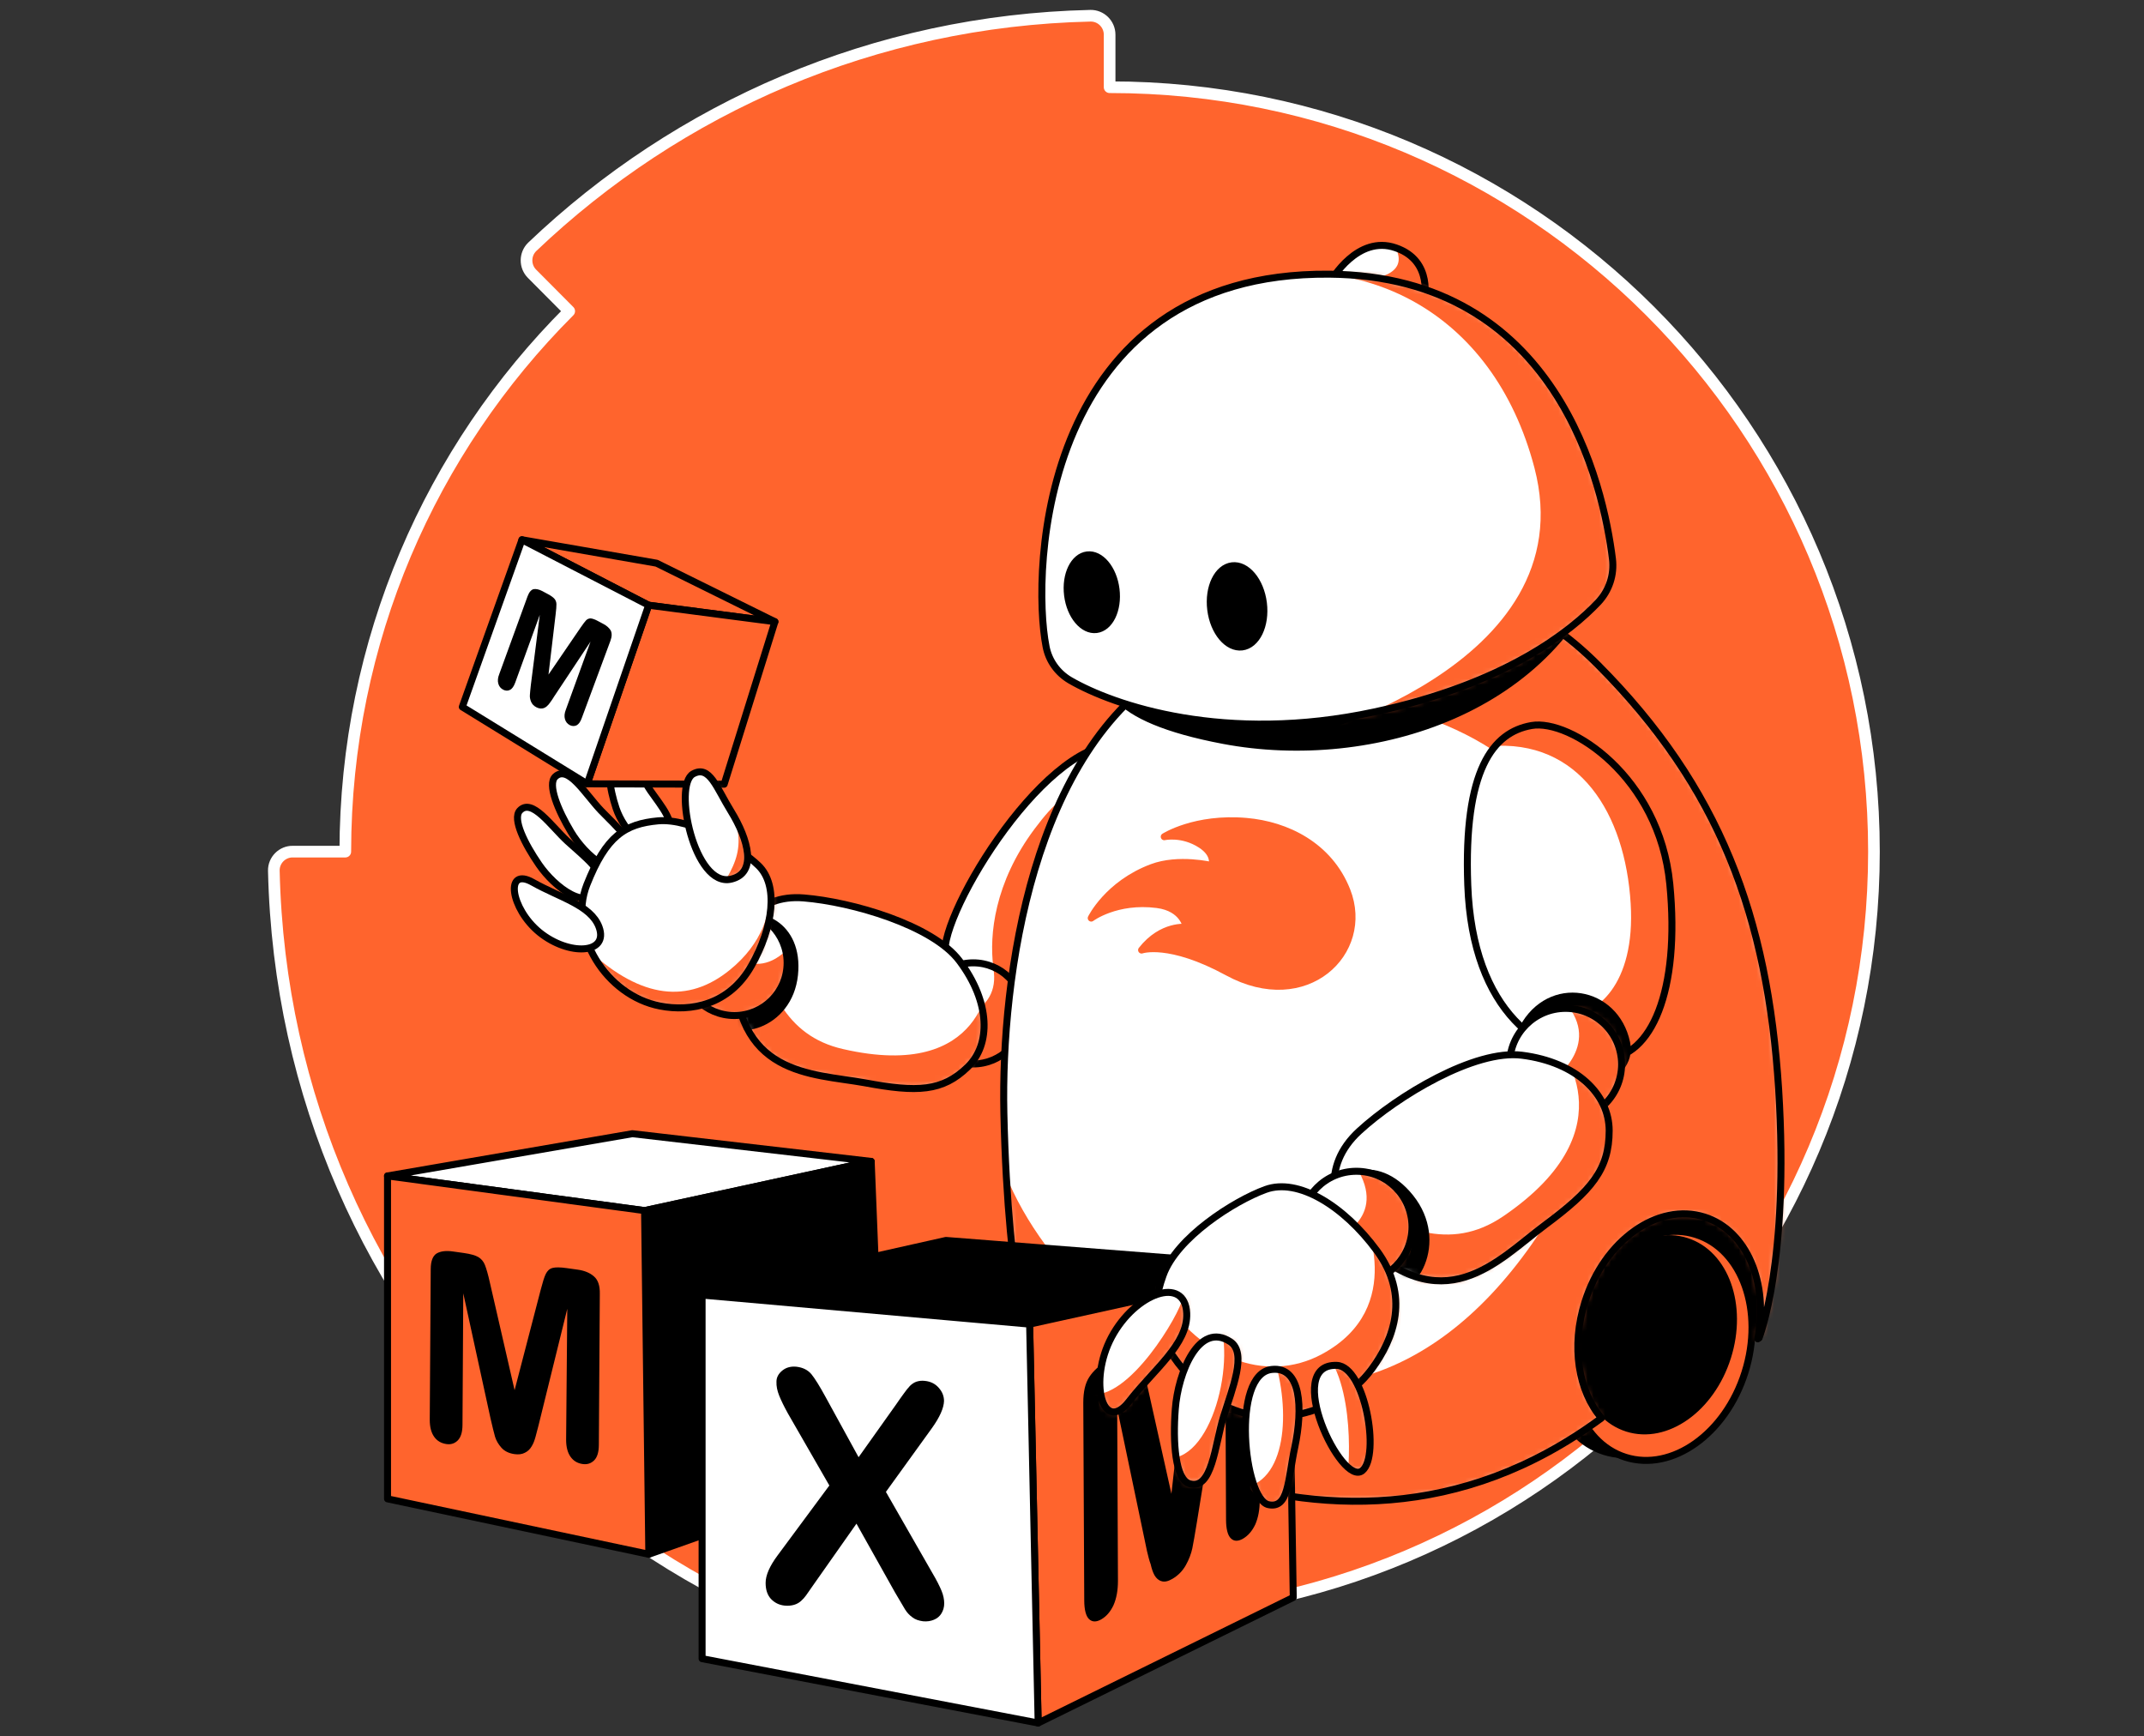 <svg width="368" height="298" viewBox="0 0 368 298" fill="none" xmlns="http://www.w3.org/2000/svg">
<rect x="0" y="0" width="368" height="298" fill="#333333" stroke="none"/>
<path d="M47.001 149.416C48.729 226.78 110.501 287.854 187.167 289.583C188.995 289.616 190.458 288.12 190.458 286.325V277.348C262.902 277.348 321.648 218.602 321.648 146.158C321.648 73.681 262.902 14.935 190.458 14.968V5.959C190.458 4.13 188.962 2.667 187.167 2.701C150.031 3.532 116.386 18.493 91.351 42.363C90.055 43.627 90.055 45.721 91.318 46.985L97.701 53.401C73.963 77.139 59.302 109.92 59.268 146.158H50.259C48.463 146.125 46.967 147.621 47.001 149.416Z" fill="#FF642D" stroke="white" stroke-width="2" stroke-miterlimit="10" stroke-linecap="round" stroke-linejoin="round"/>
<path d="M89.223 139.11C91.318 136.883 94.576 141.77 97.435 144.396C100.228 146.956 104.284 149.982 103.12 152.342C100.959 156.731 95.241 152.342 92.515 148.386C90.088 144.862 87.894 140.54 89.223 139.11Z" fill="white"/>
<path d="M89.223 139.11C91.318 136.883 94.576 141.77 97.435 144.396C100.228 146.956 104.284 149.982 103.12 152.342C100.959 156.731 95.241 152.342 92.515 148.386C90.088 144.862 87.894 140.54 89.223 139.11Z" stroke="black" stroke-width="1.2" stroke-miterlimit="10" stroke-linecap="round" stroke-linejoin="round"/>
<path d="M95.307 133.292C97.535 131.197 100.46 136.284 103.153 139.11C105.78 141.836 109.636 145.128 108.34 147.388C105.913 151.611 100.46 146.89 98 142.767C95.806 139.11 93.911 134.622 95.307 133.292Z" fill="white"/>
<path d="M95.307 133.292C97.535 131.197 100.46 136.284 103.153 139.11C105.78 141.836 109.636 145.128 108.34 147.388C105.913 151.611 100.46 146.89 98 142.767C95.806 139.11 93.911 134.622 95.307 133.292Z" stroke="black" stroke-width="1.2" stroke-miterlimit="10" stroke-linecap="round" stroke-linejoin="round"/>
<path d="M105.68 130.1C108.34 128.371 109.836 133.059 111.664 135.719C113.46 138.312 116.286 141.471 114.424 143.432C110.999 147.089 107.043 142.534 105.746 138.711C104.616 135.32 103.984 131.231 105.68 130.1Z" fill="white"/>
<path d="M105.68 130.1C108.34 128.371 109.836 133.059 111.664 135.719C113.46 138.312 116.286 141.471 114.424 143.432C110.999 147.089 107.043 142.534 105.746 138.711C104.616 135.32 103.984 131.231 105.68 130.1Z" stroke="black" stroke-width="1.2" stroke-miterlimit="10" stroke-linecap="round" stroke-linejoin="round"/>
<path d="M191.821 127.773C178.623 127.474 160.138 158.892 162.365 164.411C164.593 169.963 176.827 175.049 176.827 175.049L191.821 127.773Z" fill="white" stroke="black" stroke-width="1.2" stroke-miterlimit="10" stroke-linecap="round" stroke-linejoin="round"/>
<path d="M170.477 165.807C169.812 160.521 170.644 151.511 177.592 142.235C184.441 133.093 186.136 135.453 187.167 148.153C188.198 160.853 179.587 173.055 179.587 173.055L170.477 165.807Z" fill="#FF642D"/>
<path d="M167.053 182.596C171.845 182.596 175.73 178.711 175.73 173.919C175.73 169.127 171.845 165.242 167.053 165.242C162.26 165.242 158.375 169.127 158.375 173.919C158.375 178.711 162.26 182.596 167.053 182.596Z" fill="white"/>
<path d="M170.311 165.308C172.538 174.019 162.864 175.249 162.864 175.249L166.188 185.455L175.098 179.006L177.725 167.802L170.311 165.308Z" fill="#FF642D"/>
<path d="M167.053 182.596C171.845 182.596 175.73 178.711 175.73 173.919C175.73 169.127 171.845 165.242 167.053 165.242C162.26 165.242 158.375 169.127 158.375 173.919C158.375 178.711 162.26 182.596 167.053 182.596Z" stroke="black" stroke-width="1.2" stroke-miterlimit="10" stroke-linecap="round" stroke-linejoin="round"/>
<path d="M126.061 164.909C126.127 159.557 129.784 153.439 137.963 154.104C146.175 154.769 160.038 158.759 164.659 164.876C170.045 172.024 170.079 179.272 166.089 183.128C161.767 187.317 157.478 187.517 148.402 185.821C139.326 184.192 125.795 184.757 126.061 164.909Z" fill="white"/>
<mask id="mask0" mask-type="alpha" maskUnits="userSpaceOnUse" x="126" y="154" width="43" height="33">
<path d="M126.061 164.909C126.127 159.557 129.784 153.439 137.963 154.104C146.175 154.769 160.038 158.759 164.659 164.876C170.045 172.024 170.079 179.272 166.089 183.128C161.767 187.317 157.478 187.517 148.402 185.821C139.326 184.192 125.795 184.757 126.061 164.909Z" fill="white"/>
</mask>
<g mask="url(#mask0)">
<path d="M129.053 159.357C131.646 169.298 134.638 177.742 144.678 180.036C169.347 185.721 169.813 167.469 169.813 167.469C169.813 167.469 171.708 179.737 165.424 185.888C159.14 192.038 137.431 191.14 131.48 184.425C125.528 177.709 122.171 170.461 122.636 170.295C123.068 170.096 129.053 159.357 129.053 159.357Z" fill="#FF642D"/>
<path d="M126.526 158.326C129.784 155.866 137.298 158.493 136.367 167.303C135.436 176.113 125.761 178.573 122.869 173.919C119.976 169.264 126.526 158.326 126.526 158.326Z" fill="black" stroke="black" stroke-width="1.2" stroke-miterlimit="10" stroke-linecap="round" stroke-linejoin="round"/>
</g>
<path d="M126.061 164.909C126.127 159.557 129.784 153.439 137.963 154.104C146.175 154.769 160.038 158.759 164.659 164.876C170.045 172.024 170.079 179.272 166.089 183.128C161.767 187.317 157.478 187.517 148.402 185.821C139.326 184.192 125.795 184.757 126.061 164.909Z" stroke="black" stroke-width="1.2" stroke-miterlimit="10" stroke-linecap="round" stroke-linejoin="round"/>
<path d="M110.634 207.764L66.516 201.813L108.539 194.565L149.532 199.319L110.634 207.764Z" fill="white" stroke="black" stroke-width="1.2" stroke-miterlimit="10" stroke-linecap="round" stroke-linejoin="round"/>
<path d="M110.634 207.764L111.366 266.742L151.66 252.48L149.532 199.319L110.634 207.764Z" fill="black" stroke="black" stroke-width="1.2" stroke-miterlimit="10" stroke-linecap="round" stroke-linejoin="round"/>
<path d="M66.516 201.813V257.234L111.365 266.743L110.634 207.764L66.516 201.813Z" fill="#FF642D" stroke="black" stroke-width="1.2" stroke-miterlimit="10" stroke-linecap="round" stroke-linejoin="round"/>
<path d="M91.917 246.595C91.75 247.194 91.551 247.759 91.252 248.224C90.986 248.69 90.587 249.089 90.088 249.321C89.589 249.587 88.991 249.654 88.293 249.554C87.362 249.421 86.597 249.056 86.065 248.457C85.533 247.859 85.168 247.227 84.968 246.562C84.769 245.897 84.536 244.866 84.204 243.47L79.516 221.96L79.383 244.501C79.383 245.764 79.117 246.629 78.585 247.194C78.053 247.726 77.388 247.958 76.59 247.825C75.726 247.692 75.028 247.293 74.529 246.595C74.03 245.897 73.764 244.933 73.764 243.67L73.93 217.837C73.93 216.408 74.296 215.51 74.961 215.111C75.659 214.712 76.59 214.612 77.754 214.779L79.649 215.045C80.779 215.211 81.61 215.444 82.109 215.743C82.608 216.042 83.007 216.507 83.239 217.106C83.472 217.704 83.771 218.702 84.07 220.065L88.326 238.583L92.814 221.328C93.147 220.065 93.413 219.167 93.679 218.635C93.945 218.103 94.31 217.738 94.842 217.605C95.341 217.472 96.172 217.472 97.302 217.638L99.198 217.904C100.361 218.07 101.292 218.469 101.957 219.067C102.655 219.666 102.988 220.663 102.954 222.093L102.788 247.925C102.788 249.188 102.522 250.086 101.99 250.618C101.458 251.15 100.793 251.383 99.962 251.25C99.098 251.117 98.433 250.718 97.934 250.02C97.436 249.321 97.169 248.357 97.169 247.094L97.369 224.619L92.415 244.7C92.249 245.365 92.083 245.997 91.917 246.595Z" fill="black"/>
<path d="M301.9 229.606L268.886 218.502L286.174 197.058L301.202 208.628L301.9 229.606Z" fill="black" stroke="black" stroke-width="1.2" stroke-miterlimit="10" stroke-linecap="round" stroke-linejoin="round"/>
<path d="M295.854 234.561C299.193 224.004 295.427 213.399 287.443 210.875C279.46 208.35 270.282 214.862 266.944 225.419C263.606 235.976 267.371 246.581 275.355 249.105C283.338 251.63 292.516 245.118 295.854 234.561Z" fill="black" stroke="black" stroke-width="1.2" stroke-miterlimit="10" stroke-linecap="round" stroke-linejoin="round"/>
<path d="M299.501 235.551C302.839 224.994 299.073 214.389 291.09 211.865C283.106 209.341 273.928 215.852 270.59 226.409C267.252 236.967 271.018 247.571 279.001 250.096C286.985 252.62 296.163 246.108 299.501 235.551Z" fill="#FF642D" stroke="black" stroke-width="1.2" stroke-miterlimit="10" stroke-linecap="round" stroke-linejoin="round"/>
<path d="M296.519 232.914C299.32 224.055 296.155 215.155 289.449 213.034C282.744 210.914 275.037 216.377 272.236 225.236C269.435 234.094 272.6 242.995 279.305 245.115C286.011 247.235 293.717 241.773 296.519 232.914Z" fill="black" stroke="black" stroke-width="1.2" stroke-miterlimit="10" stroke-linecap="round" stroke-linejoin="round"/>
<path d="M305.291 186.951C303.396 157.296 295.184 135.12 274.272 114.109C253.36 93.097 228.991 98.217 201.297 114.574C177.26 128.77 171.807 167.436 172.306 191.007C173.004 222.458 177.559 236.089 177.559 236.089C177.559 236.089 186.967 246.562 205.22 252.779C225.832 259.794 250.701 261.224 274.871 243.37C270.914 238.749 269.618 231.069 272.045 223.423C275.369 212.85 284.579 206.334 292.558 208.861C299.839 211.155 303.595 220.198 301.7 229.773C301.867 229.673 301.933 229.606 301.933 229.606C301.933 229.606 307.153 216.64 305.291 186.951Z" fill="white"/>
<mask id="mask1" mask-type="alpha" maskUnits="userSpaceOnUse" x="172" y="100" width="134" height="158">
<path d="M305.291 186.951C303.396 157.296 295.184 135.12 274.272 114.109C253.36 93.097 228.991 98.217 201.297 114.574C177.26 128.77 171.807 167.436 172.306 191.007C173.004 222.458 177.559 236.089 177.559 236.089C177.559 236.089 186.967 246.562 205.22 252.779C225.832 259.794 250.701 261.224 274.871 243.37C270.914 238.749 269.618 231.069 272.045 223.423C275.369 212.85 284.579 206.334 292.558 208.861C299.839 211.155 303.595 220.198 301.7 229.773C301.867 229.673 301.933 229.606 301.933 229.606C301.933 229.606 307.153 216.64 305.291 186.951Z" fill="white"/>
</mask>
<g mask="url(#mask1)">
<path d="M234.543 120.525C280.655 128.737 284.678 174.118 269.584 202.577C235.44 266.942 180.119 229.773 170.976 196.859C167.651 184.923 164.194 238.616 199.867 257.5C258.181 288.386 322.18 228.443 321.316 228.41C320.451 228.376 315.331 147.754 293.056 124.382C270.781 101.01 267.091 107.194 267.091 107.194L234.543 120.525Z" fill="#FF642D"/>
</g>
<path d="M276.2 94.028C267.556 121.789 235.54 131.896 210.007 127.075C169.945 119.495 202.526 101.409 203.092 101.375C232.481 99.68 276.2 94.028 276.2 94.028Z" fill="black" stroke="black" stroke-width="1.2" stroke-miterlimit="10" stroke-linecap="round" stroke-linejoin="round"/>
<path d="M305.291 186.951C303.396 157.296 295.184 135.12 274.272 114.109C253.36 93.097 228.991 98.217 201.297 114.574C177.26 128.77 171.807 167.436 172.306 191.007C173.004 222.458 177.559 236.089 177.559 236.089C177.559 236.089 186.967 246.562 205.22 252.779C225.832 259.794 250.701 261.224 274.871 243.37C270.914 238.749 269.618 231.069 272.045 223.423C275.369 212.85 284.579 206.334 292.558 208.861C299.839 211.155 303.595 220.198 301.7 229.773C301.867 229.673 301.933 229.606 301.933 229.606C301.933 229.606 307.153 216.64 305.291 186.951Z" stroke="black" stroke-width="1.2" stroke-miterlimit="10" stroke-linecap="round" stroke-linejoin="round"/>
<path d="M228.492 48.148C228.492 48.148 232.98 40.236 239.563 42.53C246.145 44.79 244.417 51.672 244.417 51.672L228.492 48.148Z" fill="white"/>
<path d="M236.67 38.906C240.926 43.095 241.524 46.286 236.571 47.65C234.709 48.148 245.913 53.102 246.012 51.672C246.079 50.243 246.711 44.358 243.851 42.197C240.959 39.97 236.67 38.906 236.67 38.906Z" fill="#FF642D"/>
<path d="M228.492 48.148C228.492 48.148 232.98 40.236 239.563 42.53C246.145 44.79 244.417 51.672 244.417 51.672L228.492 48.148Z" stroke="black" stroke-width="1.2" stroke-miterlimit="10" stroke-linecap="round" stroke-linejoin="round"/>
<path d="M176.727 227.246L120.508 222.259L162.365 212.884L221.078 217.472L176.727 227.246Z" fill="black" stroke="black" stroke-width="1.2" stroke-miterlimit="10" stroke-linecap="round" stroke-linejoin="round"/>
<path d="M176.728 227.246L178.19 295.7L221.976 274.156L221.078 217.471L176.728 227.246Z" fill="#FF642D" stroke="black" stroke-width="1.2" stroke-miterlimit="10" stroke-linecap="round" stroke-linejoin="round"/>
<path d="M120.508 222.259V284.662L178.19 295.7L176.727 227.246L120.508 222.259Z" fill="white" stroke="black" stroke-width="1.2" stroke-miterlimit="10" stroke-linecap="round" stroke-linejoin="round"/>
<path d="M196.875 266.211L191.755 241.741L191.888 271.33C191.888 272.96 191.622 274.356 191.123 275.486C190.591 276.617 189.893 277.415 189.029 277.913C188.165 278.412 187.466 278.379 186.934 277.88C186.402 277.381 186.103 276.284 186.103 274.655L185.937 240.711C185.937 238.849 186.269 237.386 186.968 236.322C187.666 235.258 188.63 234.394 189.827 233.696L191.788 232.565C192.952 231.9 193.816 231.568 194.348 231.535C194.88 231.535 195.279 231.834 195.545 232.432C195.811 233.064 196.11 234.128 196.443 235.657L201.064 256.37L203.99 230.205C204.322 228.31 206.118 227.179 206.383 226.282C206.649 225.384 207.015 224.619 207.547 224.021C208.079 223.423 208.943 222.791 210.107 222.126L212.069 220.996C213.265 220.297 214.23 220.098 214.961 220.331C215.659 220.597 216.025 221.627 216.058 223.522L216.224 257.467C216.224 259.096 215.958 260.492 215.46 261.623C214.928 262.753 214.23 263.551 213.332 264.083C212.501 264.548 211.803 264.548 211.271 264.016C210.739 263.518 210.44 262.42 210.44 260.791L210.307 231.202L205.419 261.357C205.087 263.318 204.854 264.781 204.655 265.712C204.455 266.643 204.089 267.64 203.524 268.637C202.959 269.635 202.194 270.4 201.23 270.965C200.499 271.397 199.867 271.53 199.369 271.364C198.87 271.231 198.471 270.865 198.172 270.366C197.872 269.834 197.673 269.203 197.507 268.471C197.241 267.773 197.075 267.008 196.875 266.211Z" fill="black"/>
<path d="M133.441 266.975L142.351 254.94L135.236 242.572C134.571 241.376 134.072 240.345 133.74 239.514C133.407 238.683 133.241 237.885 133.274 237.12C133.274 236.355 133.64 235.724 134.305 235.192C134.97 234.66 135.801 234.46 136.732 234.56C137.829 234.693 138.66 235.125 139.259 235.823C139.857 236.555 140.688 237.885 141.719 239.78L147.371 250.086L153.754 241.11C154.286 240.345 154.718 239.713 155.117 239.181C155.483 238.649 155.849 238.217 156.181 237.851C156.514 237.519 156.912 237.253 157.311 237.12C157.744 236.987 158.209 236.921 158.741 236.987C159.738 237.087 160.536 237.486 161.135 238.184C161.733 238.849 162.032 239.614 162.032 240.445C161.999 241.642 161.301 243.237 159.905 245.166L152.059 256.037L160.038 269.967C160.769 271.198 161.268 272.195 161.6 272.993C161.933 273.791 162.066 274.522 162.066 275.187C162.066 275.819 161.899 276.384 161.6 276.883C161.301 277.381 160.869 277.747 160.304 277.98C159.738 278.212 159.14 278.312 158.442 278.246C157.71 278.146 157.079 277.947 156.58 277.548C156.081 277.182 155.682 276.75 155.35 276.218C155.051 275.719 154.452 274.722 153.621 273.292L147.005 261.49L139.591 272.029C139.026 272.86 138.594 273.458 138.361 273.791C138.128 274.123 137.829 274.456 137.497 274.755C137.164 275.054 136.765 275.287 136.3 275.42C135.834 275.553 135.302 275.619 134.671 275.553C133.707 275.453 132.942 275.054 132.31 274.389C131.712 273.724 131.413 272.827 131.413 271.663C131.413 270.333 132.111 268.771 133.441 266.975Z" fill="black"/>
<path d="M179.553 110.984C180.019 113.411 181.515 115.472 183.642 116.735C191.189 121.124 210.306 127.673 235.872 122.188C258.447 117.367 269.651 108.291 274.338 103.337C276.2 101.342 277.098 98.649 276.765 95.923C275.236 83.556 267.423 47.384 228.159 47.051C178.589 46.652 176.993 98.051 179.553 110.984Z" fill="white"/>
<mask id="mask2" mask-type="alpha" maskUnits="userSpaceOnUse" x="178" y="47" width="99" height="78">
<path d="M179.553 110.984C180.019 113.411 181.515 115.472 183.642 116.735C191.189 121.124 210.306 127.673 235.872 122.188C258.447 117.367 269.651 108.291 274.338 103.337C276.2 101.342 277.098 98.649 276.765 95.923C275.236 83.556 267.423 47.384 228.159 47.051C178.589 46.652 176.993 98.051 179.553 110.984Z" fill="white"/>
</mask>
<g mask="url(#mask2)">
<path d="M210.373 48.514C233.346 42.23 256.219 53.069 263.367 80.264C272.344 114.541 222.241 126.975 222.241 126.975C222.241 126.975 271.479 116.17 276.832 106.894C282.185 97.619 279.891 74.645 269.883 63.774C259.876 52.869 228.06 41.033 220.978 43.494C213.897 45.888 210.373 48.514 210.373 48.514Z" fill="#FF642D"/>
</g>
<path d="M179.553 110.984C180.019 113.411 181.515 115.472 183.642 116.735C191.189 121.124 210.306 127.673 235.872 122.188C258.447 117.367 269.651 108.291 274.338 103.337C276.2 101.342 277.098 98.649 276.765 95.923C275.236 83.556 267.423 47.384 228.159 47.051C178.589 46.652 176.993 98.051 179.553 110.984Z" stroke="black" stroke-width="1.2" stroke-miterlimit="10" stroke-linecap="round" stroke-linejoin="round"/>
<path d="M195.944 163.047C199.435 158.592 203.624 159.158 203.624 159.158C203.624 159.158 203.192 155.833 198.604 155.235C191.589 154.337 187.3 157.562 187.3 157.562C187.3 157.562 190.126 151.744 197.706 148.884C202.294 147.156 208.012 148.552 208.012 148.552C208.012 148.552 208.777 146.69 206.117 144.961C202.926 142.9 199.834 143.598 199.834 143.598C199.834 143.598 205.12 140.207 213.93 140.972C220.812 141.57 228.126 145.094 231.185 152.841C235.341 163.413 224.17 174.218 210.672 166.837C200.632 161.385 195.944 163.047 195.944 163.047Z" fill="#FF642D" stroke="#FF642D" stroke-width="1.2" stroke-miterlimit="10" stroke-linecap="round" stroke-linejoin="round"/>
<path d="M213.196 111.026C215.692 110.717 217.33 107.349 216.853 103.504C216.377 99.659 213.967 96.793 211.47 97.103C208.974 97.412 207.337 100.78 207.813 104.625C208.29 108.47 210.7 111.336 213.196 111.026Z" fill="black" stroke="black" stroke-width="1.2" stroke-miterlimit="10" stroke-linecap="round" stroke-linejoin="round"/>
<path d="M188.192 108.04C190.488 107.755 191.994 104.659 191.556 101.124C191.118 97.589 188.901 94.954 186.605 95.238C184.309 95.523 182.803 98.619 183.242 102.154C183.68 105.689 185.896 108.324 188.192 108.04Z" fill="black" stroke="black" stroke-width="1.2" stroke-miterlimit="10" stroke-linecap="round" stroke-linejoin="round"/>
<path d="M275.635 181.665C264.631 181.998 252.729 173.653 251.931 151.91C251.199 132.128 256.219 125.679 262.869 124.515C269.518 123.351 284.811 133.325 286.607 151.71C288.402 170.096 283.415 181.433 275.635 181.665Z" fill="white"/>
<path d="M255.588 128.072C271.147 126.742 278.96 139.708 279.891 155.068C280.755 169.131 273.807 174.418 269.053 174.218C264.298 174.019 275.336 181.964 278.295 183.095C281.254 184.225 296.348 151.278 285.643 131.862C274.937 112.447 255.588 128.072 255.588 128.072Z" fill="#FF642D"/>
<path d="M261.373 176.446C265.994 167.835 277.264 169.863 279.193 178.939C280.655 185.755 268.454 188.248 268.454 188.248L261.373 176.446Z" fill="black" stroke="black" stroke-width="1.2" stroke-miterlimit="10" stroke-linecap="round" stroke-linejoin="round"/>
<path d="M275.635 181.665C264.631 181.998 252.729 173.653 251.931 151.91C251.199 132.128 256.219 125.679 262.869 124.515C269.518 123.351 284.811 133.325 286.607 151.71C288.402 170.096 283.415 181.433 275.635 181.665Z" stroke="black" stroke-width="1.2" stroke-miterlimit="10" stroke-linecap="round" stroke-linejoin="round"/>
<path d="M268.72 192.271C274.026 192.271 278.328 187.969 278.328 182.663C278.328 177.356 274.026 173.055 268.72 173.055C263.414 173.055 259.112 177.356 259.112 182.663C259.112 187.969 263.414 192.271 268.72 192.271Z" fill="white"/>
<mask id="mask3" mask-type="alpha" maskUnits="userSpaceOnUse" x="259" y="173" width="20" height="20">
<path d="M268.72 192.271C274.026 192.271 278.328 187.969 278.328 182.663C278.328 177.356 274.026 173.055 268.72 173.055C263.414 173.055 259.112 177.356 259.112 182.663C259.112 187.969 263.414 192.271 268.72 192.271Z" fill="white"/>
</mask>
<g mask="url(#mask3)">
<path d="M268.62 172.024C275.203 179.504 266.259 185.555 266.259 185.555L274.671 193.966L280.223 183.161L277.197 170.794L268.62 172.024Z" fill="#FF642D"/>
</g>
<path d="M268.72 192.271C274.026 192.271 278.328 187.969 278.328 182.663C278.328 177.356 274.026 173.055 268.72 173.055C263.414 173.055 259.112 177.356 259.112 182.663C259.112 187.969 263.414 192.271 268.72 192.271Z" stroke="black" stroke-width="1.2" stroke-miterlimit="10" stroke-linecap="round" stroke-linejoin="round"/>
<path d="M232.681 211.986C228.659 207.797 226.697 200.183 233.28 194.133C239.863 188.082 253.128 180.069 261.24 181.1C270.682 182.297 276.201 187.849 276.201 194.033C276.201 200.715 273.175 204.306 265.163 210.257C257.151 216.208 247.576 227.479 232.681 211.986Z" fill="white"/>
<mask id="mask4" mask-type="alpha" maskUnits="userSpaceOnUse" x="228" y="181" width="49" height="39">
<path d="M232.681 211.986C228.659 207.797 226.697 200.183 233.28 194.133C239.863 188.082 253.128 180.069 261.24 181.1C270.682 182.297 276.201 187.849 276.201 194.033C276.201 200.715 273.175 204.306 265.163 210.257C257.151 216.208 247.576 227.479 232.681 211.986Z" fill="white"/>
</mask>
<g mask="url(#mask4)">
<path d="M230.687 205.27C240.162 210.855 248.806 214.978 257.982 208.761C280.523 193.434 266.991 178.972 266.991 178.972C266.991 178.972 277.73 186.918 277.763 196.692C277.763 206.467 261.04 223.123 251.532 222.724C242.024 222.325 234.044 219.366 234.244 218.868C234.41 218.369 230.687 205.27 230.687 205.27Z" fill="#FF642D"/>
<path d="M227.993 206.5C228.558 201.979 236.072 197.989 242.09 205.536C248.107 213.083 242.821 222.691 237.136 221.428C231.484 220.198 227.993 206.5 227.993 206.5Z" fill="black" stroke="black" stroke-width="1.2" stroke-miterlimit="10" stroke-linecap="round" stroke-linejoin="round"/>
</g>
<path d="M232.681 211.986C228.659 207.797 226.697 200.183 233.28 194.133C239.863 188.082 253.128 180.069 261.24 181.1C270.682 182.297 276.201 187.849 276.201 194.033C276.201 200.715 273.175 204.306 265.163 210.257C257.151 216.208 247.576 227.479 232.681 211.986Z" stroke="black" stroke-width="1.2" stroke-miterlimit="10" stroke-linecap="round" stroke-linejoin="round"/>
<path d="M232.814 220.098C238.083 220.098 242.355 215.826 242.355 210.556C242.355 205.287 238.083 201.015 232.814 201.015C227.544 201.015 223.272 205.287 223.272 210.556C223.272 215.826 227.544 220.098 232.814 220.098Z" fill="white"/>
<mask id="mask5" mask-type="alpha" maskUnits="userSpaceOnUse" x="223" y="201" width="20" height="20">
<path d="M232.814 220.098C238.083 220.098 242.355 215.826 242.355 210.556C242.355 205.287 238.083 201.015 232.814 201.015C227.544 201.015 223.272 205.287 223.272 210.556C223.272 215.826 227.544 220.098 232.814 220.098Z" fill="white"/>
</mask>
<g mask="url(#mask5)">
<path d="M233.213 201.015C238.034 209.625 228.459 212.95 228.459 212.95L237.402 221.76C237.402 221.76 242.655 220.165 242.356 210.989C242.023 201.746 233.213 201.015 233.213 201.015Z" fill="#FF642D"/>
</g>
<path d="M232.814 220.098C238.083 220.098 242.355 215.826 242.355 210.556C242.355 205.287 238.083 201.015 232.814 201.015C227.544 201.015 223.272 205.287 223.272 210.556C223.272 215.826 227.544 220.098 232.814 220.098Z" stroke="black" stroke-width="1.2" stroke-miterlimit="10" stroke-linecap="round" stroke-linejoin="round"/>
<path d="M126.06 174.285C131.054 174.285 135.103 170.236 135.103 165.242C135.103 160.247 131.054 156.199 126.06 156.199C121.066 156.199 117.017 160.247 117.017 165.242C117.017 170.236 121.066 174.285 126.06 174.285Z" fill="white"/>
<mask id="mask6" mask-type="alpha" maskUnits="userSpaceOnUse" x="117" y="156" width="19" height="19">
<path d="M126.06 174.285C131.054 174.285 135.103 170.236 135.103 165.242C135.103 160.247 131.054 156.199 126.06 156.199C121.066 156.199 117.017 160.247 117.017 165.242C117.017 170.236 121.066 174.285 126.06 174.285Z" fill="white"/>
</mask>
<g mask="url(#mask6)">
<path d="M135.502 162.549C129.152 169.431 123.334 161.784 123.334 161.784L118.048 172.456C118.048 172.456 121.04 176.712 129.252 173.719C137.43 170.727 135.502 162.549 135.502 162.549Z" fill="#FF642D"/>
</g>
<path d="M126.06 174.285C131.054 174.285 135.103 170.236 135.103 165.242C135.103 160.247 131.054 156.199 126.06 156.199C121.066 156.199 117.017 160.247 117.017 165.242C117.017 170.236 121.066 174.285 126.06 174.285Z" stroke="black" stroke-width="1.2" stroke-miterlimit="10" stroke-linecap="round" stroke-linejoin="round"/>
<path d="M217.221 204.14C222.774 202.112 230.62 206.899 236.305 214.612C241.99 222.325 239.33 229.706 235.44 234.959C228.625 244.168 213.764 246.196 205.884 238.117C198.005 230.039 197.307 225.384 199.634 218.901C201.928 212.385 211.835 206.101 217.221 204.14Z" fill="white"/>
<mask id="mask7" mask-type="alpha" maskUnits="userSpaceOnUse" x="198" y="203" width="42" height="41">
<path d="M217.221 204.14C222.774 202.112 230.62 206.899 236.305 214.612C241.99 222.325 239.33 229.706 235.44 234.959C228.625 244.168 213.764 246.196 205.884 238.117C198.005 230.039 197.307 225.384 199.634 218.901C201.928 212.385 211.835 206.101 217.221 204.14Z" fill="white"/>
</mask>
<g mask="url(#mask7)">
<path d="M198.371 220.63C205.22 233.164 217.321 237.585 226.896 232.399C241.757 224.387 233.878 208.462 233.878 208.462C233.878 208.462 243.121 224.586 241.791 231.668C240.461 238.749 222.741 249.654 209.509 244.135C196.277 238.616 198.371 220.63 198.371 220.63Z" fill="#FF642D"/>
</g>
<path d="M217.221 204.14C222.774 202.112 230.62 206.899 236.305 214.612C241.99 222.325 239.33 229.706 235.44 234.959C228.625 244.168 213.764 246.196 205.884 238.117C198.005 230.039 197.307 225.384 199.634 218.901C201.928 212.385 211.835 206.101 217.221 204.14Z" stroke="black" stroke-width="1.2" stroke-miterlimit="10" stroke-linecap="round" stroke-linejoin="round"/>
<path d="M130.183 148.552C133.641 151.877 132.776 159.091 128.953 165.774C125.163 172.456 118.613 173.686 113.294 172.656C104.018 170.86 97.435 160.221 100.727 151.843C104.051 143.432 107.276 141.404 112.961 140.872C118.713 140.373 126.858 145.36 130.183 148.552Z" fill="white"/>
<mask id="mask8" mask-type="alpha" maskUnits="userSpaceOnUse" x="99" y="140" width="34" height="33">
<path d="M130.183 148.552C133.641 151.877 132.776 159.091 128.953 165.774C125.163 172.456 118.613 173.686 113.294 172.656C104.018 170.86 97.435 160.221 100.727 151.843C104.051 143.432 107.276 141.404 112.961 140.872C118.713 140.373 126.858 145.36 130.183 148.552Z" fill="white"/>
</mask>
<g mask="url(#mask8)">
<path d="M101.325 163.347C110.102 171.326 118.081 172.323 125.295 166.438C136.499 157.329 130.814 145.294 130.814 145.294C130.814 145.294 141.32 156.997 141.719 162.582C142.118 168.167 129.052 180.036 116.252 178.64C103.486 177.244 101.325 163.347 101.325 163.347Z" fill="#FF642D"/>
</g>
<path d="M130.183 148.552C133.641 151.877 132.776 159.091 128.953 165.774C125.163 172.456 118.613 173.686 113.294 172.656C104.018 170.86 97.435 160.221 100.727 151.843C104.051 143.432 107.276 141.404 112.961 140.872C118.713 140.373 126.858 145.36 130.183 148.552Z" stroke="black" stroke-width="1.2" stroke-miterlimit="10" stroke-linecap="round" stroke-linejoin="round"/>
<path d="M193.816 240.478C198.005 235.059 203.923 230.67 203.69 225.384C203.391 218.835 194.847 221.893 190.791 229.473C186.768 237.02 189.295 246.329 193.816 240.478Z" fill="white"/>
<mask id="mask9" mask-type="alpha" maskUnits="userSpaceOnUse" x="188" y="221" width="16" height="22">
<path d="M193.816 240.478C198.005 235.059 203.923 230.67 203.69 225.384C203.391 218.835 194.847 221.893 190.791 229.473C186.768 237.02 189.295 246.329 193.816 240.478Z" fill="white"/>
</mask>
<g mask="url(#mask9)">
<path d="M187 239.281C193.816 240.445 202.56 225.351 202.959 222.891C203.324 220.464 204.987 221.96 204.987 221.96C204.987 221.96 203.457 229.64 203.491 230.238C203.524 230.87 191.389 246.429 191.389 246.429L187 239.281Z" fill="#FF642D"/>
</g>
<path d="M193.816 240.478C198.005 235.059 203.923 230.67 203.69 225.384C203.391 218.835 194.847 221.893 190.791 229.473C186.768 237.02 189.295 246.329 193.816 240.478Z" stroke="black" stroke-width="1.2" stroke-miterlimit="10" stroke-linecap="round" stroke-linejoin="round"/>
<path d="M204.189 254.641C208.046 255.771 208.511 248.025 210.007 243.138C211.47 238.383 214.096 232.2 211.171 230.271C205.785 226.714 202.194 235.557 201.729 241.841C201.297 247.493 201.696 253.909 204.189 254.641Z" fill="white"/>
<mask id="mask10" mask-type="alpha" maskUnits="userSpaceOnUse" x="201" y="229" width="12" height="26">
<path d="M204.189 254.641C208.046 255.771 208.511 248.025 210.007 243.138C211.47 238.383 214.096 232.2 211.171 230.271C205.785 226.714 202.194 235.557 201.729 241.841C201.297 247.493 201.696 253.909 204.189 254.641Z" fill="white"/>
</mask>
<g mask="url(#mask10)">
<path d="M199.734 250.186C207.979 251.682 212.5 232.765 208.843 225.584C207.48 222.924 214.296 226.614 214.196 230.837C214.096 235.059 212.434 253.045 208.478 256.968C204.488 260.924 199.734 250.186 199.734 250.186Z" fill="#FF642D"/>
</g>
<path d="M204.189 254.641C208.046 255.771 208.511 248.025 210.007 243.138C211.47 238.383 214.096 232.2 211.171 230.271C205.785 226.714 202.194 235.557 201.729 241.841C201.297 247.493 201.696 253.909 204.189 254.641Z" stroke="black" stroke-width="1.2" stroke-miterlimit="10" stroke-linecap="round" stroke-linejoin="round"/>
<path d="M217.721 258.231C213.498 257.367 211.271 235.79 218.286 235.026C223.306 234.46 223.672 241.642 222.242 248.357C221.045 253.976 221.212 258.963 217.721 258.231Z" fill="white"/>
<mask id="mask11" mask-type="alpha" maskUnits="userSpaceOnUse" x="213" y="234" width="10" height="25">
<path d="M217.721 258.231C213.498 257.367 211.271 235.79 218.286 235.026C223.306 234.46 223.672 241.642 222.242 248.357C221.045 253.976 221.212 258.963 217.721 258.231Z" fill="white"/>
</mask>
<g mask="url(#mask11)">
<path d="M214.263 255.14C221.411 253.012 221.478 239.913 217.92 230.837C215.859 225.65 228.26 245.997 223.871 254.275C219.45 262.587 214.263 255.14 214.263 255.14Z" fill="#FF642D"/>
</g>
<path d="M217.721 258.231C213.498 257.367 211.271 235.79 218.286 235.026C223.306 234.46 223.672 241.642 222.242 248.357C221.045 253.976 221.212 258.963 217.721 258.231Z" stroke="black" stroke-width="1.2" stroke-miterlimit="10" stroke-linecap="round" stroke-linejoin="round"/>
<path d="M229.456 234.327C220.114 233.962 230.287 255.372 233.845 252.38C236.937 249.787 234.277 234.527 229.456 234.327Z" fill="white"/>
<mask id="mask12" mask-type="alpha" maskUnits="userSpaceOnUse" x="225" y="234" width="11" height="19">
<path d="M229.456 234.327C220.114 233.962 230.287 255.372 233.845 252.38C236.937 249.787 234.277 234.527 229.456 234.327Z" fill="white"/>
</mask>
<g mask="url(#mask12)">
<path d="M226.83 231.368C232.781 237.12 231.65 253.244 231.019 254.641C230.387 256.037 239.197 250.419 236.737 241.974C234.31 233.529 226.83 231.368 226.83 231.368Z" fill="#FF642D"/>
</g>
<path d="M229.456 234.327C220.114 233.962 230.287 255.372 233.845 252.38C236.937 249.787 234.277 234.527 229.456 234.327Z" stroke="black" stroke-width="1.2" stroke-miterlimit="10" stroke-linecap="round" stroke-linejoin="round"/>
<path d="M111.332 103.869L89.589 92.632L112.695 96.654L133.009 106.695L111.332 103.869Z" fill="#FF642D" stroke="black" stroke-width="1.2" stroke-miterlimit="10" stroke-linecap="round" stroke-linejoin="round"/>
<path d="M111.332 103.869L100.793 134.522L124.298 134.588L133.009 106.695L111.332 103.869Z" fill="#FF642D" stroke="black" stroke-width="1.2" stroke-miterlimit="10" stroke-linecap="round" stroke-linejoin="round"/>
<path d="M89.589 92.632L79.349 121.323L100.793 134.522L111.332 103.869L89.589 92.632Z" fill="white" stroke="black" stroke-width="1.2" stroke-miterlimit="10" stroke-linecap="round" stroke-linejoin="round"/>
<path d="M94.476 120.492C94.277 120.791 94.077 121.024 93.845 121.223C93.612 121.423 93.346 121.556 93.047 121.589C92.748 121.622 92.415 121.556 92.082 121.39C91.617 121.157 91.318 120.825 91.152 120.426C90.985 120.027 90.919 119.628 90.952 119.262C90.985 118.896 91.019 118.298 91.118 117.533L92.648 105.531L88.425 117.167C88.193 117.799 87.894 118.231 87.528 118.398C87.162 118.597 86.763 118.564 86.364 118.364C85.932 118.132 85.666 117.799 85.533 117.334C85.4 116.868 85.433 116.336 85.699 115.671L90.553 102.34C90.819 101.608 91.185 101.209 91.584 101.109C92.016 101.043 92.515 101.143 93.08 101.442L94.011 101.941C94.576 102.24 94.942 102.506 95.174 102.772C95.374 103.005 95.507 103.337 95.507 103.703C95.507 104.068 95.474 104.634 95.374 105.398L94.144 115.771L99.663 107.692C100.062 107.094 100.394 106.695 100.594 106.462C100.826 106.229 101.092 106.13 101.391 106.13C101.691 106.163 102.123 106.296 102.655 106.595L103.586 107.094C104.151 107.393 104.55 107.759 104.816 108.191C105.049 108.623 105.049 109.222 104.783 109.953L99.862 123.218C99.629 123.883 99.33 124.282 98.965 124.482C98.599 124.648 98.2 124.648 97.801 124.448C97.369 124.216 97.103 123.883 96.97 123.418C96.837 122.952 96.87 122.42 97.136 121.755L101.358 110.119L95.075 119.594C94.875 119.927 94.676 120.226 94.476 120.492Z" fill="black"/>
<path d="M118.946 132.826C115.488 134.788 119.178 152.375 125.495 150.879C130.017 149.815 128.454 144.064 125.462 139.21C122.969 135.187 121.805 131.231 118.946 132.826Z" fill="white"/>
<mask id="mask13" mask-type="alpha" maskUnits="userSpaceOnUse" x="117" y="132" width="12" height="19">
<path d="M118.946 132.826C115.488 134.788 119.178 152.375 125.495 150.879C130.017 149.815 128.454 144.064 125.462 139.21C122.969 135.187 121.805 131.231 118.946 132.826Z" fill="white"/>
</mask>
<g mask="url(#mask13)">
<path d="M121.173 131.064C128.454 142.202 127.722 145.992 124.099 151.777C121.771 155.467 136.699 145.826 125.927 132.261C120.84 125.845 121.173 131.064 121.173 131.064Z" fill="#FF642D"/>
</g>
<path d="M118.946 132.826C115.488 134.788 119.178 152.375 125.495 150.879C130.017 149.815 128.454 144.064 125.462 139.21C122.969 135.187 121.805 131.231 118.946 132.826Z" stroke="black" stroke-width="1.2" stroke-miterlimit="10" stroke-linecap="round" stroke-linejoin="round"/>
<path d="M91.484 151.444C96.005 154.004 101.425 155.334 102.821 159.091C104.55 163.746 97.668 164.111 92.614 160.022C87.561 155.899 86.597 148.652 91.484 151.444Z" fill="white"/>
<path d="M91.484 151.444C96.005 154.004 101.425 155.334 102.821 159.091C104.55 163.746 97.668 164.111 92.614 160.022C87.561 155.899 86.597 148.652 91.484 151.444Z" stroke="black" stroke-width="1.2" stroke-miterlimit="10" stroke-linecap="round" stroke-linejoin="round"/>
</svg>

